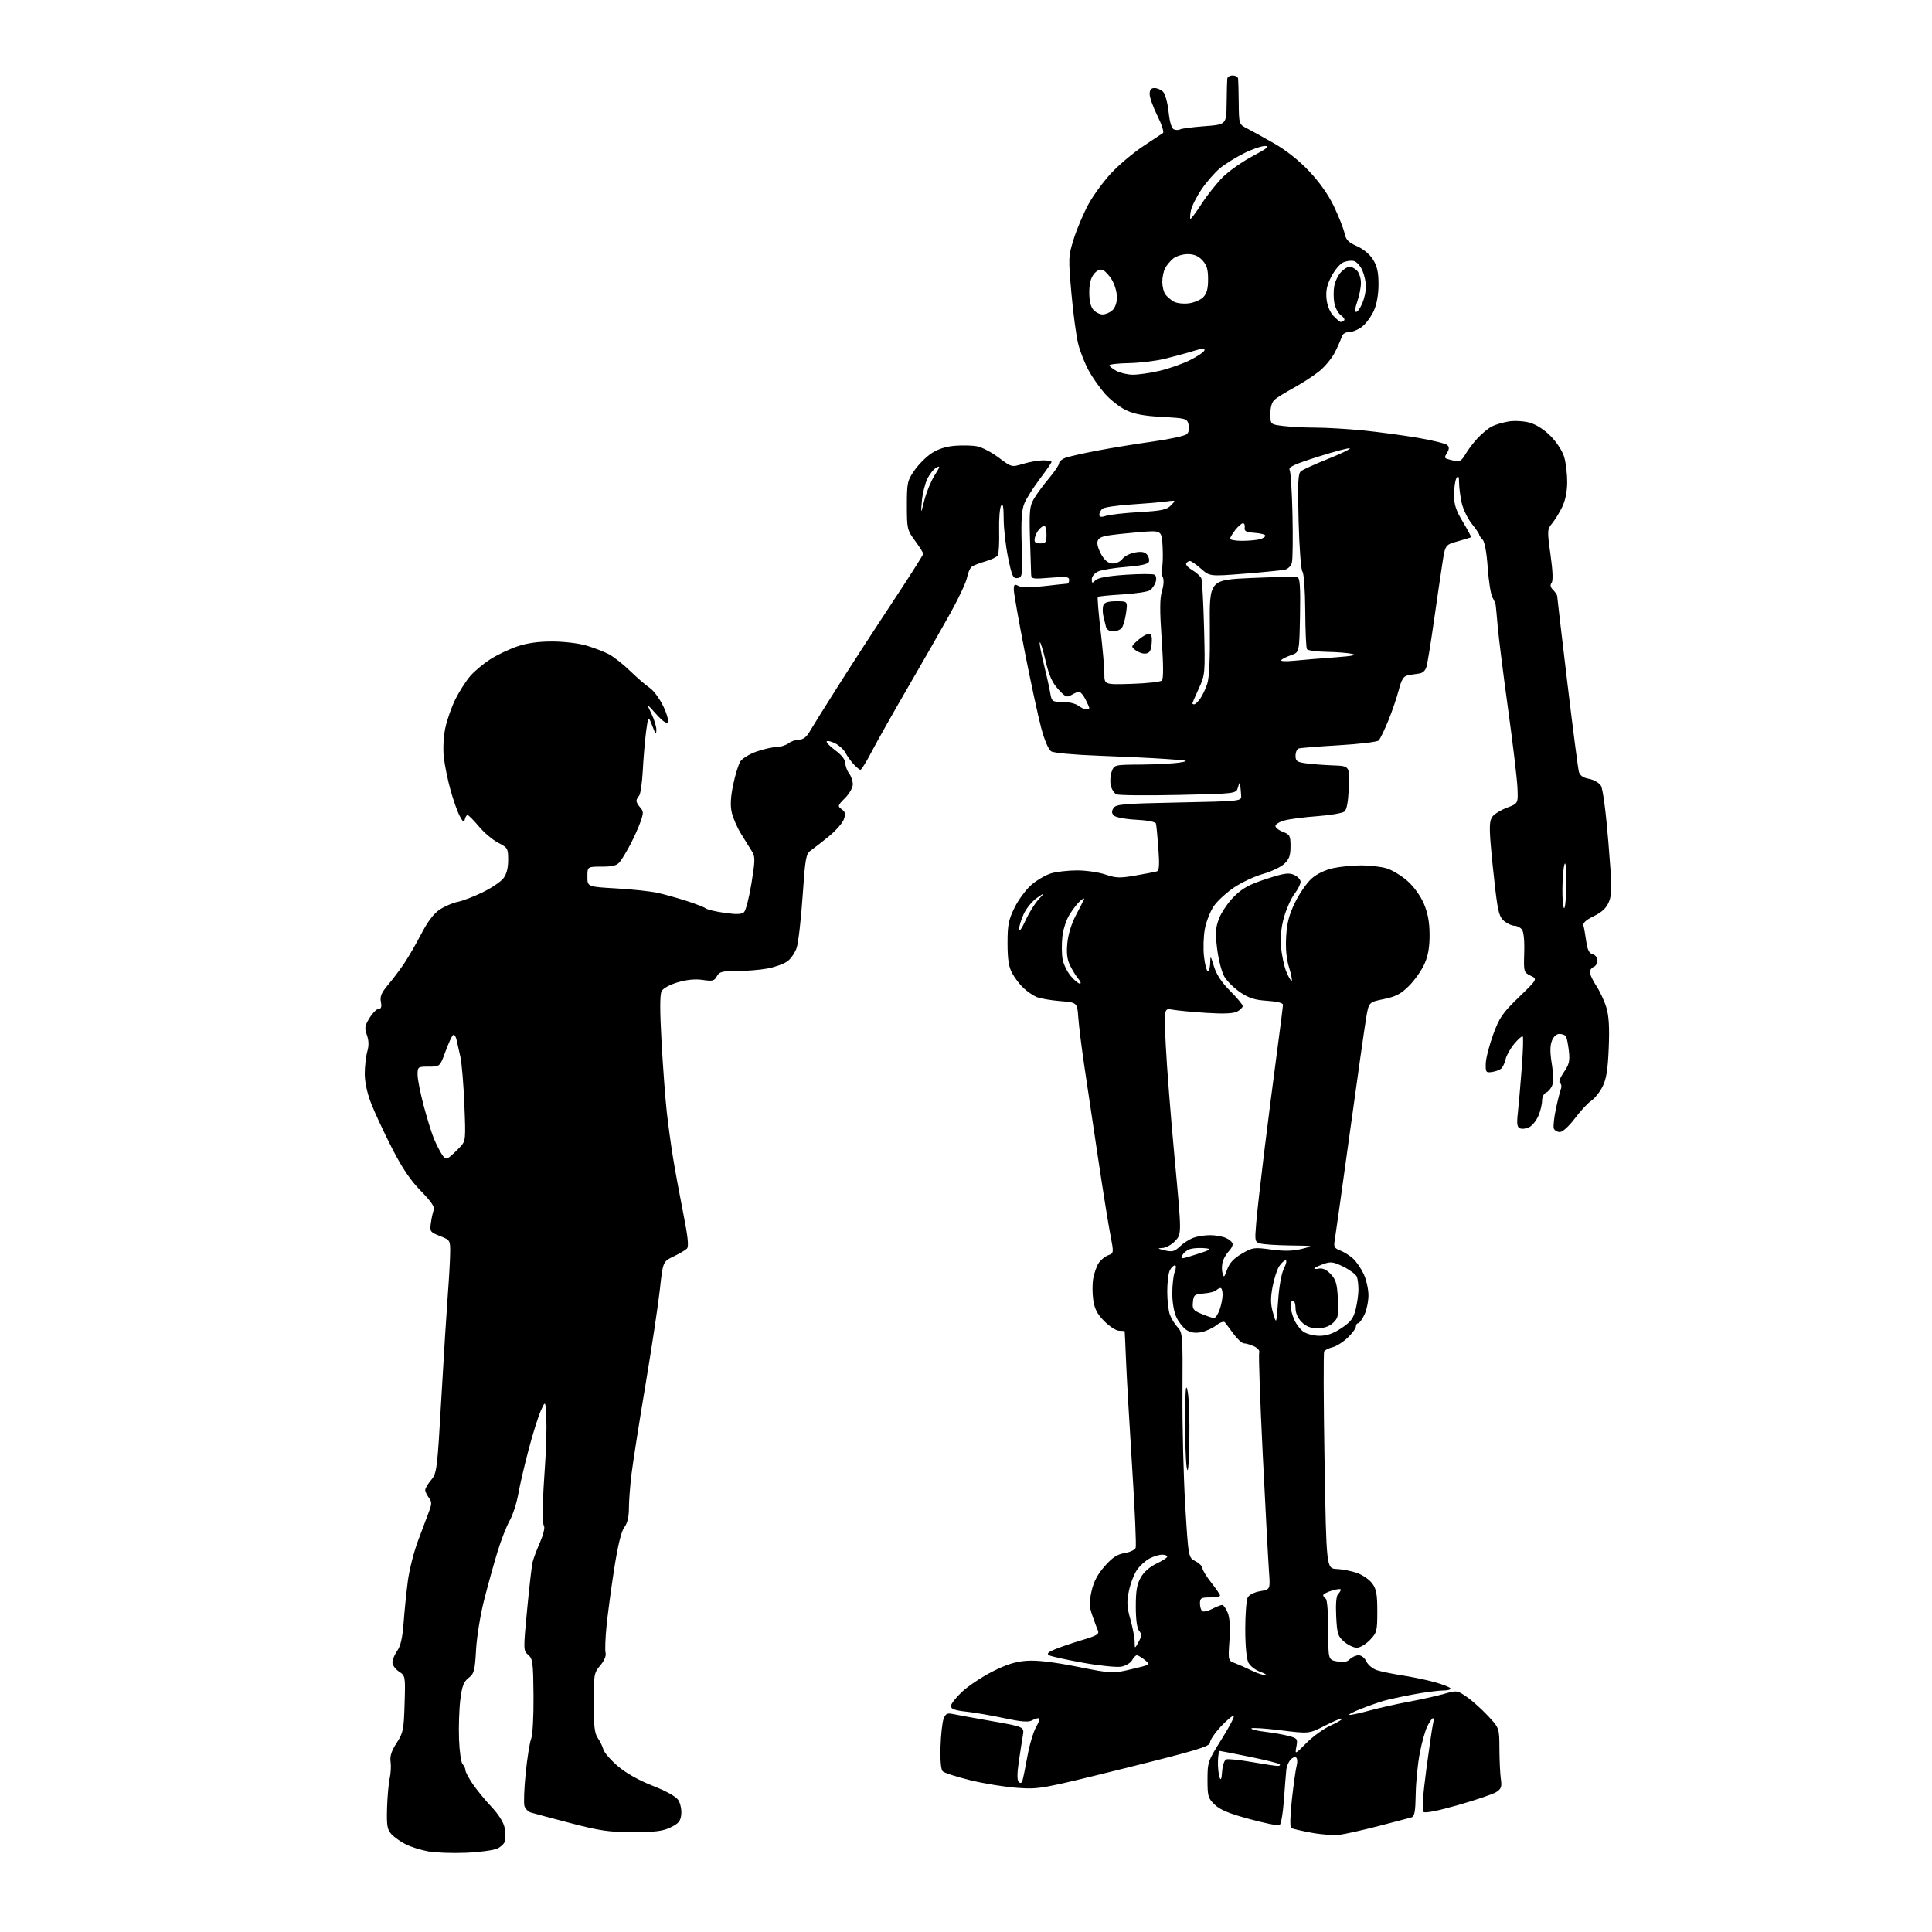 <?xml version="1.0" encoding="UTF-8" standalone="no"?>
<svg 
  version="1.1" 
  xmlns="http://www.w3.org/2000/svg" 
  xmlns:xlink="http://www.w3.org/1999/xlink" 
  xmlns:svg="http://www.w3.org/2000/svg"
  xmlns:rdf="http://www.w3.org/1999/02/22-rdf-syntax-ns#"
  xmlns:cc="http://creativecommons.org/ns#"
  xmlns:dc="http://purl.org/dc/elements/1.1/"
  viewBox="0 0 768 768"
  width="768"
  height="768"
>
<style>svg {background-color: white; }</style>"
<path stroke="none" fill="black" fill-rule="evenodd" d="M185.28,736.49C179.90,736.72 173.12,736.48 170.22,735.95C167.31,735.43 163.26,734.15 161.22,733.11C159.17,732.07 156.63,730.25 155.56,729.07C153.92,727.26 153.66,725.65 153.86,718.71C154.00,714.20 154.47,708.89 154.91,706.93C155.35,704.97 155.51,701.99 155.26,700.31C154.94,698.12 155.61,696.02 157.66,692.88C160.28,688.84 160.53,687.62 160.83,677.33C161.17,666.26 161.15,666.14 158.58,664.46C157.16,663.53 156.00,661.90 156.00,660.84C156.00,659.79 156.86,657.70 157.91,656.21C159.25,654.31 160.01,650.97 160.45,645.00C160.79,640.33 161.55,632.90 162.12,628.51C162.69,624.11 164.51,616.91 166.16,612.51C167.81,608.10 169.78,602.86 170.53,600.87C171.69,597.77 171.68,596.96 170.48,595.37C169.70,594.34 169.05,592.97 169.03,592.33C169.01,591.68 170.07,589.88 171.37,588.33C173.66,585.61 173.81,584.38 175.46,555.50C176.40,539.00 177.56,520.55 178.02,514.50C178.49,508.45 178.90,501.13 178.94,498.24C179.00,493.00 178.99,492.98 174.89,491.34C170.96,489.77 170.80,489.54 171.29,486.10C171.57,484.12 172.09,481.79 172.45,480.91C172.89,479.83 171.26,477.46 167.29,473.41C163.16,469.20 159.88,464.34 155.87,456.50C152.77,450.45 149.06,442.50 147.62,438.83C145.95,434.59 145.00,430.22 145.00,426.82C145.00,423.89 145.45,419.93 145.99,418.04C146.68,415.63 146.63,413.62 145.83,411.41C144.84,408.67 144.99,407.76 146.92,404.62C148.16,402.63 149.79,401.00 150.56,401.00C151.54,401.00 151.79,400.19 151.41,398.25C150.98,396.11 151.62,394.61 154.25,391.50C156.11,389.30 159.00,385.48 160.66,383.00C162.32,380.52 165.41,375.19 167.52,371.15C170.13,366.14 172.50,363.06 174.93,361.49C176.89,360.22 180.07,358.87 182.00,358.49C183.93,358.11 188.34,356.42 191.81,354.73C195.28,353.05 198.99,350.56 200.06,349.20C201.37,347.53 202.00,345.17 202.00,341.89C202.00,337.25 201.83,336.95 198.06,335.03C195.89,333.92 192.42,330.99 190.35,328.51C188.27,326.03 186.25,324.00 185.86,324.00C185.47,324.00 184.98,324.79 184.77,325.75C184.48,327.11 184.03,326.80 182.74,324.37C181.82,322.65 180.18,318.00 179.08,314.04C177.98,310.07 176.79,304.25 176.43,301.10C176.05,297.75 176.29,292.89 177.01,289.43C177.68,286.17 179.53,280.93 181.11,277.79C182.69,274.65 185.35,270.53 187.02,268.63C188.69,266.73 192.22,263.79 194.86,262.09C197.50,260.40 202.28,258.11 205.49,257.00C209.46,255.64 213.91,255.00 219.48,255.00C224.06,255.00 230.02,255.71 233.07,256.61C236.06,257.50 240.07,259.04 242.00,260.05C243.93,261.05 247.77,264.08 250.55,266.78C253.33,269.48 256.81,272.48 258.28,273.45C259.75,274.41 262.13,277.60 263.57,280.55C265.01,283.49 265.86,286.42 265.46,287.06C264.99,287.82 263.39,286.71 260.84,283.86C256.93,279.50 256.93,279.50 258.96,283.71C260.08,286.03 260.96,288.95 260.92,290.21C260.87,291.71 260.65,291.98 260.28,291.00C259.97,290.18 259.25,288.38 258.68,287.00C257.76,284.78 257.55,285.22 256.81,291.00C256.35,294.57 255.77,301.52 255.51,306.43C255.25,311.34 254.58,315.82 254.02,316.38C253.46,316.94 253.00,317.84 253.00,318.37C253.00,318.91 253.68,320.09 254.51,321.01C255.83,322.47 255.85,323.18 254.62,326.66C253.85,328.85 252.05,332.86 250.63,335.57C249.21,338.28 247.34,341.40 246.48,342.50C245.24,344.08 243.72,344.50 239.21,344.50C233.50,344.50 233.50,344.50 233.50,348.50C233.50,352.50 233.50,352.50 245.00,353.16C251.32,353.52 258.75,354.32 261.50,354.94C264.25,355.56 269.43,357.01 273.00,358.16C276.57,359.32 279.99,360.65 280.59,361.13C281.19,361.60 284.57,362.39 288.09,362.89C292.82,363.56 294.84,363.48 295.78,362.59C296.48,361.92 297.81,356.74 298.73,351.08C300.19,342.06 300.22,340.52 298.95,338.50C298.15,337.23 296.21,334.11 294.64,331.56C293.06,329.02 291.37,325.14 290.88,322.95C290.25,320.16 290.43,316.82 291.47,311.84C292.28,307.93 293.58,303.78 294.35,302.61C295.12,301.45 298.00,299.71 300.76,298.75C303.51,297.79 307.06,296.99 308.63,296.97C310.21,296.95 312.37,296.28 313.44,295.47C314.51,294.66 316.43,294.00 317.71,294.00C319.28,294.00 320.64,292.95 321.90,290.75C322.93,288.96 327.99,280.85 333.14,272.73C338.29,264.60 348.01,249.61 354.75,239.42C361.49,229.23 367.00,220.55 367.00,220.14C367.00,219.73 365.54,217.41 363.75,214.97C360.62,210.71 360.50,210.21 360.50,200.94C360.50,191.90 360.68,191.07 363.48,187.02C365.12,184.66 368.19,181.58 370.29,180.19C372.79,178.53 375.99,177.50 379.51,177.21C382.48,176.96 386.48,177.05 388.40,177.42C390.32,177.78 394.20,179.80 397.01,181.92C402.13,185.76 402.13,185.76 406.73,184.38C409.25,183.62 412.82,183.00 414.66,183.00C416.50,183.00 418.00,183.28 418.00,183.61C418.00,183.95 415.91,186.99 413.36,190.36C410.81,193.74 408.06,198.07 407.25,200.00C406.12,202.66 405.85,206.60 406.13,216.50C406.48,228.91 406.41,229.51 404.48,229.79C402.71,230.04 402.26,229.07 400.73,221.66C399.78,217.03 398.99,210.15 398.98,206.37C398.97,201.44 398.69,199.92 397.96,201.00C397.41,201.82 397.05,206.35 397.17,211.05C397.28,215.74 397.04,220.12 396.64,220.77C396.24,221.42 394.02,222.49 391.71,223.15C389.39,223.81 386.95,224.77 386.28,225.28C385.60,225.78 384.77,227.71 384.42,229.56C384.08,231.41 381.10,237.77 377.80,243.71C374.51,249.64 366.97,262.82 361.05,273.00C355.14,283.18 348.60,294.76 346.53,298.75C344.45,302.74 342.44,306.00 342.05,306.00C341.66,306.00 340.43,304.99 339.30,303.75C338.17,302.51 336.73,300.49 336.10,299.26C335.46,298.03 333.66,296.36 332.10,295.55C330.53,294.74 328.98,294.36 328.64,294.69C328.30,295.03 329.82,296.63 332.01,298.24C334.49,300.06 336.01,301.99 336.03,303.34C336.05,304.53 336.72,306.37 337.53,307.44C338.34,308.51 339.00,310.46 339.00,311.77C339.00,313.10 337.63,315.52 335.89,317.26C332.97,320.18 332.89,320.45 334.58,321.69C336.03,322.74 336.20,323.54 335.44,325.69C334.92,327.17 332.23,330.23 329.47,332.48C326.71,334.73 323.50,337.24 322.32,338.06C320.38,339.42 320.09,341.04 319.04,356.37C318.41,365.62 317.35,374.79 316.69,376.75C316.04,378.71 314.38,381.14 313.00,382.14C311.62,383.15 308.08,384.44 305.11,384.99C302.15,385.55 296.65,386.00 292.90,386.00C286.99,386.00 285.92,386.28 284.95,388.10C283.97,389.93 283.25,390.11 279.39,389.54C276.48,389.10 273.09,389.41 269.50,390.46C266.30,391.39 263.62,392.85 263.01,393.98C262.29,395.32 262.28,401.60 262.98,414.21C263.54,424.27 264.47,436.77 265.05,442.00C265.63,447.23 266.77,455.55 267.59,460.50C268.40,465.45 270.21,475.29 271.62,482.37C273.47,491.72 273.87,495.53 273.07,496.33C272.46,496.94 270.07,498.35 267.75,499.47C263.52,501.50 263.52,501.50 262.31,512.56C261.65,518.65 259.07,535.75 256.58,550.56C254.10,565.38 251.60,581.31 251.03,585.97C250.47,590.63 250.00,596.76 250.00,599.59C250.00,603.02 249.39,605.52 248.18,607.12C246.98,608.69 245.62,614.25 244.17,623.50C242.97,631.20 241.59,641.48 241.11,646.33C240.62,651.19 240.45,656.02 240.73,657.06C241.02,658.19 240.18,660.19 238.61,662.05C236.12,665.01 236.00,665.70 236.00,676.85C236.00,685.98 236.35,689.06 237.60,690.85C238.49,692.11 239.50,694.17 239.85,695.44C240.21,696.70 242.82,699.71 245.65,702.12C248.91,704.89 254.00,707.74 259.47,709.88C264.84,711.98 268.70,714.13 269.63,715.56C270.46,716.82 270.99,719.35 270.82,721.18C270.56,723.91 269.81,724.84 266.61,726.40C263.50,727.92 260.49,728.30 251.61,728.30C242.07,728.30 238.54,727.79 226.66,724.69C219.05,722.70 211.98,720.81 210.96,720.49C209.94,720.16 208.82,719.02 208.48,717.94C208.14,716.86 208.35,711.03 208.96,704.98C209.56,698.93 210.54,692.75 211.13,691.24C211.75,689.67 212.15,682.30 212.08,674.00C211.96,660.86 211.76,659.34 209.97,657.83C208.02,656.20 208.01,655.87 209.54,639.83C210.40,630.85 211.37,622.38 211.70,621.00C212.03,619.62 213.36,616.07 214.66,613.11C215.95,610.15 216.67,607.22 216.25,606.61C215.83,606.00 215.59,602.58 215.71,599.00C215.83,595.42 216.29,587.51 216.72,581.41C217.15,575.31 217.35,567.25 217.16,563.51C216.82,556.70 216.82,556.70 214.97,560.81C213.96,563.07 211.78,570.00 210.14,576.21C208.49,582.42 206.63,590.42 206.00,594.00C205.37,597.58 203.83,602.30 202.58,604.50C201.33,606.70 199.14,612.33 197.72,617.00C196.29,621.67 193.92,630.23 192.45,636.00C190.97,641.77 189.53,650.68 189.24,655.79C188.78,664.13 188.48,665.27 186.27,667.00C184.31,668.54 183.65,670.28 182.98,675.71C182.52,679.45 182.29,686.48 182.47,691.35C182.65,696.21 183.29,700.69 183.90,701.30C184.50,701.90 185.00,702.96 185.00,703.65C185.00,704.34 186.32,706.83 187.94,709.20C189.56,711.56 192.92,715.66 195.41,718.29C198.13,721.19 200.18,724.42 200.56,726.44C200.90,728.29 201.03,730.63 200.83,731.64C200.64,732.66 199.26,734.07 197.77,734.78C196.28,735.50 190.66,736.27 185.28,736.49zM532.50,729.36C530.30,729.64 525.27,729.27 521.33,728.54C517.39,727.81 513.76,726.97 513.26,726.66C512.73,726.34 512.86,721.63 513.55,715.30C514.21,709.36 515.06,703.31 515.45,701.86C515.84,700.41 515.73,698.95 515.19,698.62C514.66,698.29 513.64,698.73 512.92,699.59C512.20,700.46 511.50,702.14 511.35,703.33C511.21,704.53 510.78,709.93 510.39,715.34C509.99,720.91 509.21,725.36 508.59,725.60C507.99,725.82 502.61,724.70 496.64,723.09C488.67,720.95 485.02,719.44 482.89,717.40C480.23,714.85 480.00,714.06 480.00,707.47C480.00,700.51 480.16,700.05 485.52,691.51C488.56,686.67 490.78,682.44 490.45,682.11C490.12,681.79 487.86,683.62 485.43,686.20C482.99,688.78 480.99,691.70 480.99,692.69C480.98,694.23 475.99,695.74 447.15,702.91C413.93,711.16 413.15,711.31 404.41,710.70C399.51,710.36 391.08,708.99 385.67,707.66C380.26,706.33 375.34,704.74 374.72,704.12C374.03,703.43 373.71,699.75 373.87,694.38C374.02,689.63 374.57,684.63 375.09,683.26C375.87,681.21 376.51,680.87 378.77,681.35C380.27,681.67 387.28,682.95 394.34,684.19C407.19,686.45 407.19,686.45 406.59,689.97C406.25,691.91 405.53,696.62 404.97,700.43C404.30,705.00 404.29,707.69 404.95,708.35C405.60,709.00 406.10,708.85 406.41,707.92C406.68,707.14 407.58,702.74 408.41,698.14C409.25,693.54 410.83,688.26 411.93,686.39C413.03,684.53 413.47,683.00 412.90,683.00C412.33,683.00 411.05,683.44 410.04,683.98C408.77,684.66 405.53,684.38 399.36,683.04C394.48,681.99 387.69,680.81 384.25,680.43C379.57,679.92 378.00,679.35 378.00,678.19C378.00,677.34 380.02,674.76 382.48,672.47C384.95,670.17 390.36,666.57 394.52,664.46C400.05,661.65 403.69,660.51 408.09,660.19C412.17,659.89 418.62,660.65 428.16,662.53C442.23,665.31 442.23,665.31 449.81,663.52C457.39,661.74 457.39,661.74 455.09,659.87C453.82,658.84 452.39,658.00 451.92,658.00C451.45,658.00 450.60,658.88 450.02,659.96C449.45,661.03 447.52,662.18 445.74,662.52C443.96,662.85 437.10,662.15 430.50,660.97C423.90,659.78 417.85,658.45 417.05,658.00C415.97,657.40 416.56,656.79 419.37,655.62C421.45,654.75 426.30,653.10 430.15,651.95C435.97,650.22 437.04,649.58 436.44,648.18C436.04,647.26 435.04,644.55 434.21,642.18C432.97,638.59 432.92,636.94 433.91,632.51C434.75,628.74 436.30,625.81 439.14,622.58C442.20,619.10 444.11,617.85 447.03,617.38C449.14,617.04 451.13,616.10 451.44,615.30C451.75,614.49 451.12,600.03 450.04,583.17C448.97,566.30 447.87,547.33 447.62,541.00C447.36,534.67 447.12,529.39 447.08,529.25C447.03,529.11 446.05,529.00 444.88,529.00C443.72,529.00 441.08,527.31 439.03,525.25C436.19,522.40 435.12,520.37 434.59,516.80C434.21,514.21 434.19,510.39 434.56,508.30C434.92,506.21 435.87,503.47 436.66,502.21C437.46,500.94 439.16,499.51 440.45,499.02C442.79,498.13 442.79,498.13 441.38,490.81C440.60,486.79 438.41,473.15 436.52,460.50C434.63,447.85 432.18,431.43 431.07,424.00C429.97,416.57 428.87,407.80 428.64,404.50C428.21,398.50 428.21,398.50 421.36,397.94C417.59,397.63 413.38,396.89 412.00,396.30C410.62,395.71 408.31,394.11 406.85,392.75C405.39,391.39 403.37,388.75 402.36,386.89C400.98,384.36 400.52,381.34 400.51,375.00C400.50,367.70 400.90,365.69 403.31,360.78C404.86,357.63 407.89,353.54 410.05,351.69C412.22,349.84 415.73,347.80 417.86,347.16C419.99,346.52 424.64,346.00 428.19,346.00C431.74,346.00 436.81,346.74 439.45,347.64C443.61,349.06 445.20,349.11 451.38,348.03C455.29,347.35 459.09,346.62 459.80,346.41C460.81,346.11 460.96,344.02 460.47,337.26C460.13,332.44 459.69,327.99 459.50,327.36C459.29,326.69 456.06,326.07 451.61,325.85C447.37,325.63 443.51,324.91 442.80,324.20C441.87,323.27 441.83,322.49 442.63,321.22C443.60,319.69 446.47,319.44 468.60,319.00C492.68,318.52 493.47,318.44 493.39,316.50C493.34,315.40 493.19,313.60 493.05,312.50C492.84,310.79 492.70,310.86 492.11,313.00C491.41,315.50 491.41,315.50 468.46,316.00C455.83,316.27 444.75,316.17 443.83,315.76C442.91,315.35 441.88,313.74 441.54,312.18C441.20,310.62 441.37,308.14 441.93,306.67C442.95,304.01 442.99,304.00 453.73,303.93C459.65,303.89 466.52,303.52 469.00,303.11C473.01,302.46 472.41,302.30 463.50,301.70C458.00,301.32 445.88,300.74 436.56,300.40C427.13,300.06 418.85,299.30 417.87,298.68C416.82,298.03 415.22,294.31 413.94,289.55C412.75,285.13 409.80,271.47 407.38,259.19C404.97,246.91 403.00,235.76 403.00,234.40C403.00,232.29 403.28,232.08 404.88,232.93C406.12,233.60 409.59,233.61 415.13,232.98C419.73,232.45 423.84,232.01 424.25,232.01C424.66,232.00 425.00,231.33 425.00,230.51C425.00,229.27 423.76,229.13 417.50,229.66C410.60,230.24 409.99,230.14 409.89,228.40C409.83,227.35 409.62,220.88 409.43,214.02C409.12,202.97 409.30,201.15 411.06,198.17C412.16,196.31 414.84,192.68 417.03,190.08C419.21,187.49 421.00,184.83 421.00,184.16C421.00,183.50 422.10,182.53 423.44,182.02C424.78,181.51 430.52,180.21 436.19,179.13C441.86,178.05 451.90,176.41 458.50,175.49C465.10,174.56 471.09,173.24 471.81,172.56C472.60,171.80 472.87,170.33 472.49,168.80C471.88,166.37 471.50,166.26 461.94,165.74C454.64,165.33 450.84,164.62 447.52,163.01C445.05,161.81 441.31,158.89 439.23,156.52C437.14,154.15 434.22,149.99 432.75,147.28C431.27,144.57 429.42,139.88 428.64,136.87C427.85,133.86 426.63,124.77 425.91,116.68C424.64,102.29 424.67,101.81 426.91,94.73C428.17,90.76 430.81,84.58 432.78,81.00C434.75,77.42 438.87,71.85 441.93,68.60C444.99,65.36 450.63,60.63 454.46,58.10C458.28,55.57 461.81,53.22 462.30,52.88C462.79,52.54 461.80,49.46 460.09,46.03C458.39,42.60 457.00,38.72 457.00,37.40C457.00,35.70 457.56,35.00 458.93,35.00C459.99,35.00 461.53,35.67 462.35,36.49C463.17,37.31 464.15,40.88 464.53,44.43C464.99,48.71 465.72,51.06 466.70,51.44C467.51,51.75 468.61,51.74 469.13,51.42C469.66,51.09 474.01,50.53 478.79,50.16C487.50,49.50 487.50,49.50 487.61,41.00C487.67,36.33 487.78,31.94 487.86,31.25C487.94,30.56 488.90,30.00 490.00,30.00C491.10,30.00 492.07,30.56 492.16,31.25C492.25,31.94 492.37,36.30 492.41,40.95C492.50,49.29 492.54,49.41 495.50,50.93C497.15,51.77 502.00,54.46 506.28,56.89C511.27,59.73 516.36,63.76 520.47,68.12C524.61,72.50 528.11,77.50 530.35,82.21C532.25,86.22 534.11,90.96 534.48,92.74C535.02,95.32 536.01,96.35 539.42,97.86C542.00,99.00 544.53,101.12 545.84,103.24C547.47,105.88 547.99,108.30 547.98,113.12C547.96,117.15 547.28,121.00 546.10,123.58C545.08,125.82 543.01,128.63 541.49,129.83C539.97,131.02 537.65,132.00 536.33,132.00C534.92,132.00 533.72,132.72 533.42,133.75C533.13,134.71 531.94,137.45 530.76,139.83C529.59,142.22 526.80,145.65 524.57,147.46C522.33,149.28 517.80,152.24 514.50,154.05C511.20,155.85 507.71,158.00 506.75,158.82C505.60,159.80 505.00,161.74 505.00,164.52C505.00,168.72 505.00,168.72 510.25,169.35C513.14,169.70 518.91,169.99 523.08,169.99C527.24,170.00 535.57,170.49 541.58,171.08C547.58,171.67 557.39,172.99 563.36,173.99C569.34,175.00 574.73,176.33 575.34,176.94C576.15,177.75 576.12,178.58 575.20,180.05C574.20,181.65 574.21,182.12 575.23,182.43C575.93,182.65 577.45,183.03 578.61,183.28C580.18,183.62 581.18,182.94 582.50,180.62C583.48,178.90 585.68,176.00 587.39,174.16C589.10,172.33 591.62,170.25 593.00,169.53C594.38,168.82 597.36,167.93 599.64,167.55C601.95,167.16 605.63,167.36 607.98,167.99C610.59,168.70 613.75,170.70 616.36,173.31C618.76,175.72 621.06,179.25 621.77,181.62C622.45,183.88 622.99,188.38 622.98,191.62C622.96,195.38 622.25,198.94 621.01,201.50C619.94,203.70 618.14,206.63 617.01,208.02C615.03,210.45 615.01,210.86 616.35,220.52C617.27,227.05 617.41,230.92 616.77,231.72C616.11,232.55 616.32,233.46 617.40,234.54C618.28,235.42 619.00,236.49 619.00,236.91C619.00,237.33 620.80,252.71 623.00,271.09C625.21,289.46 627.28,305.50 627.61,306.73C628.04,308.28 629.26,309.15 631.67,309.60C633.60,309.96 635.68,311.18 636.41,312.37C637.17,313.63 638.38,322.82 639.35,334.77C640.80,352.57 640.83,355.47 639.56,358.51C638.53,360.98 636.81,362.60 633.55,364.19C630.45,365.70 629.14,366.90 629.44,367.95C629.69,368.80 630.18,371.60 630.54,374.16C631.02,377.56 631.71,378.95 633.10,379.32C634.16,379.59 635.00,380.69 635.00,381.80C635.00,382.89 634.33,384.05 633.50,384.36C632.67,384.68 632.00,385.64 632.00,386.49C632.00,387.34 633.16,389.79 634.57,391.92C635.98,394.06 637.77,397.92 638.55,400.50C639.56,403.86 639.83,408.45 639.49,416.63C639.12,425.44 638.54,428.97 636.99,432.02C635.88,434.19 633.88,436.68 632.55,437.56C631.22,438.43 628.29,441.59 626.03,444.57C623.65,447.73 621.16,450.00 620.07,450.00C619.05,450.00 617.97,449.37 617.67,448.60C617.38,447.82 617.74,444.33 618.48,440.85C619.22,437.36 620.12,433.76 620.48,432.85C620.84,431.94 620.68,430.92 620.12,430.57C619.50,430.19 620.10,428.48 621.64,426.22C623.79,423.09 624.10,421.74 623.64,417.73C623.34,415.10 622.82,412.51 622.49,411.98C622.15,411.44 621.00,411.00 619.92,411.00C618.70,411.00 617.55,412.04 616.89,413.75C616.14,415.67 616.13,418.41 616.85,422.83C617.46,426.55 617.53,430.11 617.02,431.45C616.54,432.70 615.44,434.00 614.58,434.33C613.71,434.67 613.00,436.09 613.00,437.50C613.00,438.91 612.36,441.59 611.58,443.45C610.81,445.31 609.20,447.36 608.01,448.00C606.82,448.63 605.15,448.89 604.30,448.56C603.05,448.08 602.87,446.88 603.38,442.23C603.72,439.08 604.42,431.10 604.92,424.50C605.43,417.90 605.60,412.28 605.32,412.00C605.04,411.73 603.52,413.03 601.95,414.91C600.38,416.78 598.82,419.57 598.48,421.09C598.15,422.61 597.34,424.30 596.69,424.83C596.03,425.37 594.38,425.96 593.00,426.15C590.70,426.47 590.51,426.20 590.61,422.76C590.68,420.70 591.99,415.54 593.54,411.29C596.02,404.49 597.24,402.72 603.78,396.39C611.20,389.20 611.20,389.20 608.43,387.85C605.72,386.53 605.66,386.33 605.90,378.68C606.05,373.78 605.69,370.33 604.94,369.43C604.29,368.65 602.96,368.00 601.99,368.00C601.02,368.00 599.21,367.18 597.96,366.17C596.07,364.64 595.50,362.66 594.45,353.92C593.76,348.19 592.89,339.68 592.52,335.00C592.00,328.39 592.16,326.08 593.27,324.60C594.06,323.55 596.68,321.95 599.10,321.05C603.50,319.40 603.50,319.40 603.20,312.95C603.03,309.40 601.37,295.48 599.50,282.00C597.64,268.52 595.80,253.90 595.41,249.50C595.03,245.10 594.64,241.05 594.56,240.50C594.47,239.95 593.88,238.54 593.23,237.37C592.59,236.20 591.75,230.87 591.38,225.54C590.96,219.57 590.18,215.32 589.35,214.49C588.61,213.75 588.00,212.86 588.00,212.51C588.00,212.17 586.67,210.22 585.05,208.19C583.43,206.16 581.64,202.47 581.07,200.00C580.51,197.53 580.03,193.93 580.01,192.00C579.98,189.37 579.73,188.87 579.00,190.00C578.47,190.82 578.02,193.78 578.02,196.56C578.00,200.59 578.72,202.81 581.52,207.46C583.45,210.67 584.91,213.41 584.77,213.54C584.62,213.67 582.25,214.40 579.50,215.17C574.50,216.56 574.50,216.56 573.35,224.03C572.71,228.14 571.20,238.47 569.99,247.00C568.77,255.53 567.46,263.62 567.06,265.00C566.59,266.65 565.52,267.60 563.92,267.78C562.59,267.93 560.58,268.26 559.45,268.50C557.93,268.83 557.04,270.31 556.05,274.22C555.31,277.12 553.44,282.61 551.90,286.40C550.35,290.20 548.62,293.78 548.05,294.35C547.48,294.92 540.37,295.78 532.26,296.25C524.14,296.73 516.94,297.30 516.25,297.53C515.56,297.75 515.00,299.05 515.00,300.41C515.00,302.56 515.55,302.95 519.25,303.45C521.59,303.76 526.42,304.13 530.00,304.26C536.50,304.50 536.50,304.50 536.16,313.00C535.93,318.85 535.38,321.85 534.40,322.62C533.61,323.24 528.81,324.06 523.73,324.44C518.66,324.81 512.81,325.56 510.75,326.10C508.69,326.64 507.00,327.64 507.00,328.32C507.00,329.00 508.35,330.07 510.00,330.69C512.74,331.73 513.00,332.23 513.00,336.46C513.00,340.12 512.47,341.58 510.49,343.42C509.12,344.69 505.31,346.49 502.04,347.41C498.76,348.33 493.59,350.76 490.54,352.80C487.50,354.85 483.87,358.20 482.48,360.24C481.09,362.29 479.51,366.33 478.96,369.23C478.41,372.13 478.25,377.09 478.61,380.25C478.97,383.41 479.65,386.00 480.13,386.00C480.61,386.00 481.03,384.54 481.07,382.75C481.13,379.70 481.23,379.79 482.59,384.23C483.57,387.41 485.67,390.58 489.02,393.93C491.76,396.67 494.00,399.36 494.00,399.92C494.00,400.47 493.02,401.46 491.82,402.10C490.32,402.90 486.47,403.07 479.57,402.63C474.03,402.27 467.97,401.70 466.10,401.36C462.69,400.73 462.69,400.73 463.42,415.61C463.81,423.80 465.40,444.00 466.94,460.50C469.74,490.50 469.74,490.50 467.19,493.25C465.78,494.76 463.47,496.05 462.06,496.10C459.93,496.19 460.09,496.34 463.00,497.04C465.97,497.74 466.88,497.51 469.00,495.50C470.38,494.19 472.77,492.65 474.32,492.06C475.86,491.48 478.88,491.00 481.02,491.00C483.16,491.00 486.05,491.52 487.45,492.16C488.85,492.80 490.00,493.89 490.00,494.59C490.00,495.29 489.33,496.53 488.50,497.35C487.68,498.18 486.63,499.90 486.17,501.17C485.71,502.45 485.60,504.56 485.93,505.86C486.48,508.05 486.61,507.96 487.82,504.61C488.74,502.07 490.45,500.23 493.63,498.37C497.91,495.86 498.47,495.78 505.30,496.71C510.52,497.41 513.85,497.34 517.49,496.45C522.50,495.22 522.50,495.22 513.00,495.10C507.77,495.03 502.43,494.69 501.12,494.33C498.79,493.71 498.75,493.50 499.37,486.10C499.72,481.92 501.14,469.27 502.53,458.00C503.91,446.73 506.16,429.18 507.52,419.00C508.89,408.82 510.00,399.99 510.00,399.37C510.00,398.68 507.50,398.07 503.72,397.83C498.85,397.52 496.46,396.77 493.03,394.47C490.60,392.83 487.75,390.03 486.71,388.24C485.66,386.45 484.37,381.51 483.85,377.28C483.05,370.82 483.17,368.85 484.60,365.11C485.53,362.66 488.20,358.75 490.52,356.43C493.86,353.09 496.52,351.63 503.31,349.42C510.49,347.08 512.30,346.82 514.44,347.79C515.85,348.43 517.00,349.67 517.00,350.55C517.00,351.42 515.92,353.57 514.59,355.32C513.26,357.07 511.41,361.17 510.47,364.43C509.32,368.41 508.92,372.35 509.25,376.43C509.52,379.77 510.48,384.26 511.39,386.40C512.29,388.55 513.23,390.10 513.48,389.86C513.72,389.61 513.24,387.18 512.39,384.45C511.37,381.18 511.00,377.05 511.27,372.28C511.60,366.77 512.45,363.54 514.87,358.62C516.61,355.07 519.57,350.83 521.44,349.19C523.50,347.37 526.86,345.77 529.97,345.10C532.79,344.49 537.84,344.00 541.18,344.00C544.53,344.00 549.03,344.53 551.19,345.18C553.35,345.82 557.05,348.06 559.42,350.14C561.97,352.38 564.64,356.06 565.98,359.17C567.58,362.90 568.24,366.44 568.28,371.45C568.31,376.47 567.73,379.84 566.26,383.15C565.13,385.71 562.38,389.62 560.15,391.85C556.90,395.10 554.92,396.15 550.12,397.14C544.14,398.37 544.14,398.37 543.10,404.44C542.53,407.77 539.58,428.50 536.55,450.50C533.51,472.50 530.81,491.75 530.54,493.28C530.12,495.61 530.48,496.23 532.77,497.10C534.27,497.67 536.57,499.12 537.88,500.32C539.19,501.52 541.09,504.30 542.11,506.50C543.13,508.70 543.97,512.46 543.98,514.85C543.99,517.24 543.27,520.73 542.39,522.60C541.50,524.47 540.37,526.00 539.89,526.00C539.40,526.00 539.00,526.59 539.00,527.30C539.00,528.02 537.54,530.01 535.75,531.73C533.96,533.45 531.26,535.17 529.74,535.54C528.22,535.92 526.72,536.65 526.39,537.18C526.07,537.70 526.13,557.34 526.53,580.82C527.26,623.51 527.26,623.51 531.38,623.69C533.65,623.79 537.28,624.51 539.46,625.27C541.63,626.04 544.33,627.90 545.46,629.41C547.13,631.66 547.50,633.65 547.50,640.51C547.50,648.40 547.33,649.04 544.56,651.93C542.95,653.62 540.61,655.00 539.37,655.00C538.13,655.00 535.86,653.92 534.33,652.61C531.82,650.45 531.51,649.46 531.16,642.52C530.92,637.69 531.19,634.41 531.89,633.71C532.50,633.10 533.00,632.28 533.00,631.89C533.00,631.51 531.42,631.67 529.50,632.26C527.58,632.85 526.00,633.68 526.00,634.11C526.00,634.53 526.45,635.16 527.00,635.50C527.58,635.86 528.00,641.14 528.00,647.95C528.00,659.78 528.00,659.78 531.52,660.44C534.06,660.91 535.48,660.67 536.59,659.55C537.45,658.70 539.02,658.00 540.09,658.00C541.20,658.00 542.53,659.07 543.17,660.47C543.79,661.83 545.69,663.39 547.40,663.94C549.10,664.49 553.65,665.42 557.50,666.01C561.35,666.60 567.10,667.80 570.28,668.68C573.45,669.56 576.29,670.67 576.59,671.14C576.88,671.61 575.57,672.00 573.67,672.00C571.77,672.00 566.46,672.70 561.86,673.55C557.26,674.40 551.92,675.56 550.00,676.12C548.08,676.69 544.12,678.07 541.21,679.21C538.31,680.34 536.11,681.44 536.33,681.66C536.55,681.89 540.06,681.16 544.12,680.05C548.18,678.94 555.33,677.33 560.00,676.47C564.67,675.61 570.91,674.23 573.86,673.40C579.17,671.89 579.26,671.91 583.08,674.56C585.21,676.03 588.98,679.41 591.47,682.07C596.00,686.91 596.00,686.91 596.04,695.21C596.06,699.77 596.32,705.16 596.61,707.18C597.06,710.26 596.76,711.11 594.82,712.36C593.54,713.19 586.72,715.51 579.65,717.53C571.40,719.89 566.46,720.86 565.84,720.24C565.22,719.62 565.63,713.58 566.98,703.39C568.14,694.65 569.34,686.49 569.65,685.25C569.96,684.01 569.95,683.00 569.63,683.00C569.31,683.00 568.34,684.38 567.46,686.07C566.59,687.76 565.21,692.59 564.40,696.82C563.58,701.04 562.85,708.43 562.77,713.24C562.65,720.22 562.31,722.08 561.06,722.45C560.20,722.70 554.33,724.25 548.00,725.88C541.67,727.52 534.70,729.08 532.50,729.36zM485.81,704.20C485.98,701.82 486.71,699.67 487.43,699.39C488.15,699.11 492.73,699.59 497.62,700.44C502.50,701.29 507.14,702.00 507.92,702.00C508.70,702.00 509.02,701.69 508.65,701.31C508.27,700.93 502.90,699.59 496.73,698.34C490.55,697.08 485.22,696.04 484.87,696.02C484.52,696.01 484.20,697.91 484.15,700.25C484.11,702.59 484.39,705.40 484.79,706.50C485.31,707.96 485.58,707.35 485.81,704.20zM519.35,692.84C521.88,690.28 526.21,687.16 528.97,685.92C531.73,684.67 533.77,683.44 533.52,683.18C533.26,682.93 530.20,684.18 526.71,685.97C520.37,689.22 520.37,689.22 509.12,687.82C502.93,687.05 497.68,686.71 497.45,687.07C497.23,687.43 499.63,688.03 502.77,688.40C505.92,688.77 510.17,689.52 512.22,690.06C515.73,691.00 515.90,691.24 515.34,694.28C514.74,697.50 514.74,697.50 519.35,692.84zM503.00,665.92C503.82,665.88 502.93,665.28 501.00,664.59C499.07,663.90 496.94,662.25 496.26,660.92C495.51,659.45 495.02,654.27 495.01,647.68C495.01,641.74 495.44,636.04 495.99,635.02C496.57,633.94 498.62,632.90 500.97,632.51C504.96,631.83 504.96,631.83 504.44,624.67C504.15,620.72 503.04,599.86 501.97,578.30C500.90,556.74 500.26,538.48 500.55,537.73C500.86,536.91 500.03,535.88 498.49,535.18C497.07,534.53 495.27,534.00 494.50,534.00C493.73,534.00 491.87,532.31 490.36,530.25C488.85,528.19 487.28,526.10 486.88,525.62C486.47,525.14 484.94,525.69 483.47,526.85C482.00,528.00 479.27,529.23 477.39,529.59C475.10,530.02 473.23,529.72 471.65,528.69C470.35,527.84 468.56,525.59 467.65,523.67C466.68,521.64 466.00,517.70 466.00,514.16C466.00,510.85 466.44,506.98 466.98,505.57C467.57,503.99 467.59,503.00 467.01,503.00C466.49,503.00 465.60,503.87 465.04,504.93C464.47,506.00 464.00,509.79 464.00,513.37C464.00,516.94 464.48,521.14 465.07,522.68C465.65,524.23 467.05,526.48 468.17,527.67C470.10,529.74 470.19,530.98 470.05,553.67C469.96,566.78 470.46,586.87 471.14,598.33C472.40,619.15 472.40,619.15 475.20,620.60C476.74,621.40 478.00,622.65 478.00,623.38C478.00,624.12 479.57,626.69 481.49,629.11C483.41,631.52 484.98,633.84 484.99,634.25C485.00,634.66 483.20,635.00 481.00,635.00C477.43,635.00 477.00,635.26 477.00,637.44C477.00,638.78 477.44,640.15 477.97,640.48C478.50,640.81 480.28,640.39 481.92,639.54C483.56,638.69 485.32,638.00 485.83,638.00C486.34,638.00 487.32,639.37 488.02,641.04C488.86,643.08 489.10,646.76 488.73,652.10C488.18,660.07 488.20,660.12 490.84,661.10C492.30,661.65 495.30,662.97 497.50,664.05C499.70,665.12 502.18,665.96 503.00,665.92zM452.61,652.68C453.88,650.34 453.91,649.60 452.82,648.28C451.97,647.26 451.50,643.82 451.50,638.60C451.50,632.31 451.95,629.72 453.51,627.00C454.75,624.85 457.16,622.74 459.76,621.53C462.09,620.44 464.00,619.20 464.00,618.78C464.00,618.35 463.08,618.00 461.95,618.00C460.82,618.00 458.61,618.67 457.03,619.48C455.45,620.30 453.20,622.31 452.03,623.95C450.86,625.60 449.40,629.36 448.78,632.32C447.84,636.78 447.94,638.71 449.33,643.66C450.25,646.95 451.02,650.95 451.04,652.57C451.08,655.50 451.08,655.50 452.61,652.68zM472.78,572.77C472.59,582.79 472.26,586.22 471.76,583.50C471.35,581.30 471.07,572.52 471.12,564.00C471.20,551.61 471.41,549.46 472.14,553.27C472.64,555.89 472.93,564.67 472.78,572.77zM524.55,531.00C527.45,531.00 530.00,530.11 533.21,527.98C536.92,525.53 537.98,524.13 538.89,520.54C539.50,518.11 540.00,514.55 540.00,512.64C540.00,510.73 539.72,508.43 539.38,507.54C539.03,506.64 536.67,504.86 534.13,503.59C530.18,501.61 529.03,501.44 526.32,502.39C524.57,503.00 522.87,503.78 522.54,504.12C522.20,504.46 522.96,504.54 524.22,504.30C525.79,504.00 527.31,504.70 528.99,506.49C531.06,508.69 531.53,510.33 531.84,516.43C532.17,523.01 531.98,523.94 529.91,525.87C528.40,527.28 526.32,528.00 523.77,528.00C521.00,528.00 519.21,527.30 517.45,525.55C515.92,524.01 515.00,521.95 515.00,520.05C515.00,518.37 514.55,517.00 514.00,517.00C513.45,517.00 513.00,517.91 513.00,519.03C513.00,520.15 513.63,522.57 514.39,524.40C515.16,526.24 516.84,528.47 518.12,529.37C519.40,530.27 522.29,531.00 524.55,531.00zM508.08,516.94C508.48,511.25 509.42,506.10 510.40,504.19C511.31,502.44 511.60,501.00 511.05,501.00C510.50,501.00 509.34,502.07 508.48,503.38C507.62,504.70 506.44,508.41 505.84,511.63C505.01,516.16 505.06,518.53 506.08,522.00C507.40,526.50 507.40,526.50 508.08,516.94zM482.55,523.95C483.13,523.98 484.14,522.51 484.80,520.68C485.46,518.85 486.00,516.15 486.00,514.68C486.00,513.21 485.64,512.00 485.20,512.00C484.76,512.00 483.97,512.42 483.45,512.93C482.93,513.45 480.70,514.01 478.50,514.18C474.83,514.47 474.47,514.76 474.20,517.62C473.93,520.40 474.31,520.92 477.70,522.32C479.79,523.19 481.97,523.92 482.55,523.95zM475.62,498.61C481.53,496.71 481.85,496.47 478.94,496.18C477.17,496.00 474.67,496.12 473.39,496.44C472.11,496.76 470.61,497.86 470.07,498.88C469.13,500.63 469.43,500.61 475.62,498.61zM178.82,459.82C179.74,459.09 181.55,457.38 182.84,456.00C185.14,453.55 185.17,453.22 184.59,439.00C184.27,431.02 183.55,422.48 182.99,420.00C182.44,417.52 181.75,414.47 181.46,413.21C181.18,411.95 180.57,411.15 180.12,411.43C179.66,411.71 178.30,414.65 177.09,417.97C174.89,424.00 174.89,424.00 170.45,424.00C166.10,424.00 166.00,424.07 166.00,427.25C166.00,429.04 167.12,434.64 168.47,439.71C169.83,444.78 171.65,450.63 172.52,452.71C173.39,454.79 174.78,457.54 175.62,458.82C176.92,460.81 177.37,460.95 178.82,459.82zM429.24,391.00C429.83,391.00 429.62,390.21 428.78,389.25C427.93,388.29 426.46,385.95 425.50,384.06C424.21,381.52 423.89,379.16 424.27,375.00C424.58,371.57 425.89,367.25 427.63,363.94C429.20,360.95 430.68,358.05 430.91,357.50C431.14,356.95 430.52,357.17 429.53,357.99C428.54,358.80 426.63,361.22 425.28,363.35C423.85,365.62 422.61,369.42 422.29,372.51C421.99,375.42 422.04,379.41 422.41,381.37C422.78,383.34 424.23,386.30 425.63,387.97C427.03,389.64 428.66,391.00 429.24,391.00zM407.61,366.00C408.98,362.98 411.32,359.19 412.80,357.58C415.50,354.66 415.50,354.66 412.13,356.98C410.28,358.26 407.93,361.15 406.91,363.40C405.88,365.66 405.06,368.40 405.08,369.50C405.10,370.62 406.22,369.07 407.61,366.00zM621.77,361.00C622.19,361.00 622.58,356.61 622.63,351.25C622.68,345.54 622.40,342.33 621.93,343.50C621.50,344.60 621.11,348.99 621.07,353.25C621.03,357.51 621.35,361.00 621.77,361.00zM431.75,281.97C432.44,281.99 433.00,281.75 433.00,281.45C433.00,281.15 432.31,279.57 431.47,277.95C430.64,276.33 429.50,275.00 428.96,275.00C428.42,275.00 427.05,275.56 425.93,276.25C424.12,277.36 423.52,277.10 420.68,274.00C418.27,271.38 417.01,268.54 415.63,262.68C414.62,258.39 413.60,255.07 413.35,255.32C413.10,255.57 413.78,259.31 414.85,263.63C415.92,267.96 417.09,273.19 417.44,275.25C418.07,278.90 418.21,279.00 422.35,279.00C424.70,279.00 427.49,279.66 428.56,280.47C429.63,281.28 431.06,281.95 431.75,281.97zM474.75,279.97C475.16,279.95 476.22,278.94 477.10,277.72C477.98,276.50 479.24,273.84 479.90,271.81C480.71,269.36 481.05,261.80 480.93,249.31C480.75,230.50 480.75,230.50 497.62,229.75C506.91,229.34 515.07,229.22 515.78,229.48C516.75,229.84 516.99,233.44 516.78,244.64C516.50,259.32 516.50,259.32 513.32,260.41C511.57,261.01 509.77,261.89 509.32,262.37C508.85,262.87 511.09,262.99 514.50,262.64C517.80,262.31 525.00,261.72 530.50,261.32C537.60,260.81 539.63,260.40 537.50,259.92C535.85,259.54 531.26,259.18 527.31,259.12C523.35,259.05 519.85,258.57 519.53,258.04C519.20,257.52 518.90,250.66 518.86,242.79C518.81,234.61 518.33,227.96 517.74,227.23C517.16,226.51 516.50,217.79 516.22,207.21C515.82,192.02 515.99,188.25 517.12,187.33C517.88,186.70 522.68,184.51 527.79,182.47C532.91,180.43 536.85,178.52 536.57,178.24C536.28,177.95 530.62,179.44 523.99,181.54C514.08,184.69 512.06,185.65 512.68,186.94C513.10,187.80 513.60,195.88 513.79,204.91C513.98,213.93 513.88,222.36 513.55,223.64C513.22,224.96 512.01,226.18 510.73,226.46C509.51,226.73 502.29,227.45 494.71,228.05C480.92,229.14 480.92,229.14 477.43,226.07C475.50,224.38 473.52,223.00 473.02,223.00C472.53,223.00 471.86,223.42 471.54,223.93C471.22,224.45 472.31,225.66 473.95,226.63C475.59,227.60 477.22,229.09 477.56,229.95C477.90,230.80 478.38,239.73 478.64,249.80C479.09,267.77 479.06,268.20 476.55,273.67C475.15,276.73 474.00,279.41 474.00,279.62C474.00,279.83 474.34,279.99 474.75,279.97zM449.95,271.84C455.98,271.65 461.35,271.05 461.88,270.50C462.52,269.85 462.49,264.17 461.79,254.18C460.99,242.66 461.02,237.88 461.90,234.93C462.64,232.46 462.74,230.36 462.16,229.26C461.66,228.29 461.53,226.74 461.88,225.81C462.22,224.87 462.35,221.12 462.16,217.46C461.82,210.80 461.82,210.80 453.16,211.50C448.40,211.89 442.70,212.50 440.50,212.86C437.54,213.35 436.43,214.04 436.23,215.51C436.09,216.61 436.87,218.96 437.97,220.75C439.35,222.99 440.73,224.00 442.43,224.00C443.78,224.00 445.47,223.17 446.19,222.15C446.91,221.14 449.13,220.00 451.11,219.63C453.74,219.14 455.06,219.37 455.97,220.47C456.66,221.30 456.99,222.59 456.70,223.33C456.35,224.25 453.42,224.90 447.63,225.35C442.93,225.71 437.94,226.53 436.54,227.16C435.11,227.82 434.00,229.16 434.00,230.23C434.00,231.92 434.18,231.97 435.47,230.67C436.47,229.67 440.31,228.97 447.39,228.48C453.13,228.09 458.33,228.09 458.95,228.47C459.61,228.87 459.79,230.08 459.40,231.33C459.02,232.52 458.02,234.00 457.18,234.61C456.34,235.22 451.41,235.98 446.23,236.29C441.05,236.60 436.63,237.04 436.40,237.27C436.17,237.50 436.66,243.49 437.49,250.59C438.32,257.68 439.00,265.44 439.00,267.83C439.00,272.18 439.00,272.18 449.95,271.84zM455.49,259.79C454.39,259.95 452.59,259.38 451.49,258.54C449.53,257.03 449.54,256.97 452.31,254.50C453.85,253.13 455.79,252.00 456.62,252.00C457.74,252.00 458.04,252.94 457.81,255.75C457.57,258.61 457.03,259.57 455.49,259.79zM442.44,251.00C441.09,251.00 439.94,250.27 439.66,249.25C439.40,248.29 438.92,246.30 438.59,244.83C438.27,243.36 438.27,241.45 438.61,240.58C439.04,239.46 440.54,239.00 443.74,239.00C448.27,239.00 448.27,239.00 447.63,243.65C447.28,246.21 446.49,248.91 445.88,249.65C445.26,250.39 443.72,251.00 442.44,251.00zM413.51,216.00C415.69,216.00 416.00,215.56 416.00,212.50C416.00,210.57 415.61,209.00 415.12,209.00C414.64,209.00 413.65,209.72 412.92,210.60C412.19,211.48 411.46,213.05 411.30,214.10C411.08,215.54 411.62,216.00 413.51,216.00zM493.75,214.99C496.36,214.98 499.51,214.70 500.75,214.37C501.99,214.04 503.00,213.40 503.00,212.94C503.00,212.49 501.09,211.98 498.75,211.81C495.35,211.56 494.56,211.15 494.79,209.75C494.96,208.79 494.65,208.00 494.12,208.00C493.58,208.00 492.21,209.19 491.07,210.63C489.93,212.08 489.00,213.66 489.00,214.13C489.00,214.61 491.14,214.99 493.75,214.99zM439.75,205.03C441.26,204.56 447.22,203.89 452.99,203.56C461.82,203.05 463.81,202.63 465.49,200.88C467.50,198.81 467.50,198.81 463.50,199.36C461.30,199.66 455.00,200.20 449.50,200.55C444.00,200.91 438.94,201.66 438.25,202.22C437.56,202.79 437.00,203.84 437.00,204.57C437.00,205.56 437.70,205.68 439.75,205.03zM367.47,198.78C368.28,195.63 370.10,191.21 371.52,188.96C373.74,185.46 373.83,185.02 372.18,185.90C371.13,186.47 369.51,188.52 368.58,190.47C367.66,192.41 366.70,196.36 366.45,199.25C366.00,204.50 366.00,204.50 367.47,198.78zM450.30,148.96C452.39,148.98 457.12,148.30 460.80,147.45C464.49,146.60 469.96,144.69 472.96,143.20C475.96,141.72 478.58,139.95 478.78,139.28C479.06,138.36 477.92,138.43 474.32,139.55C471.67,140.38 466.57,141.76 463.00,142.63C459.43,143.50 453.02,144.27 448.76,144.35C444.50,144.43 441.01,144.82 441.01,145.22C441.00,145.61 442.24,146.61 443.75,147.43C445.26,148.25 448.21,148.94 450.30,148.96zM533.01,128.00C533.37,128.00 533.96,127.70 534.33,127.34C534.69,126.98 534.11,126.06 533.03,125.31C531.96,124.56 530.79,122.38 530.43,120.47C530.07,118.56 530.06,115.50 530.40,113.68C530.74,111.85 531.94,109.37 533.05,108.18C534.17,106.98 535.70,106.00 536.47,106.00C537.23,106.00 538.56,106.71 539.43,107.57C540.29,108.44 541.00,110.63 541.00,112.45C541.00,114.26 540.34,117.61 539.54,119.87C538.67,122.35 538.49,124.00 539.10,124.00C539.65,124.00 540.75,122.44 541.55,120.53C542.35,118.62 543.00,115.69 543.00,114.00C543.00,112.31 542.38,109.44 541.61,107.61C540.85,105.79 539.31,104.05 538.20,103.76C537.08,103.47 535.12,103.74 533.83,104.37C532.55,104.99 530.46,107.53 529.19,110.00C527.47,113.33 526.99,115.62 527.32,118.81C527.59,121.46 528.65,124.07 530.06,125.56C531.32,126.90 532.65,128.00 533.01,128.00zM438.33,125.00C439.44,125.00 441.17,124.26 442.17,123.35C443.30,122.32 444.00,120.31 444.00,118.10C443.99,116.12 443.09,113.02 441.99,111.22C440.89,109.41 439.25,107.65 438.34,107.30C437.29,106.90 436.02,107.49 434.84,108.94C433.59,110.49 433.00,112.85 433.00,116.28C433.00,119.59 433.57,121.98 434.65,123.17C435.57,124.18 437.22,125.00 438.33,125.00zM472.40,120.60C474.54,120.35 477.18,119.27 478.26,118.18C479.71,116.73 480.23,114.85 480.23,111.04C480.23,107.03 479.72,105.33 477.94,103.44C476.33,101.72 474.59,101.01 472.08,101.02C470.11,101.03 467.54,101.82 466.37,102.77C465.19,103.72 463.73,105.48 463.12,106.68C462.50,107.89 462.01,110.36 462.03,112.18C462.05,114.01 462.61,116.21 463.28,117.07C463.95,117.94 465.40,119.19 466.50,119.85C467.60,120.51 470.25,120.85 472.40,120.60zM473.26,87.00C473.54,87.00 475.60,84.19 477.84,80.75C480.08,77.31 483.87,72.57 486.27,70.22C488.67,67.87 493.98,64.17 498.07,62.00C503.78,58.96 504.90,58.05 502.91,58.03C501.49,58.01 497.66,59.33 494.41,60.97C491.16,62.60 486.89,65.27 484.92,66.90C482.94,68.54 479.69,72.26 477.68,75.19C475.68,78.11 473.75,81.96 473.39,83.75C473.04,85.54 472.98,87.00 473.26,87.00z" />

</svg>